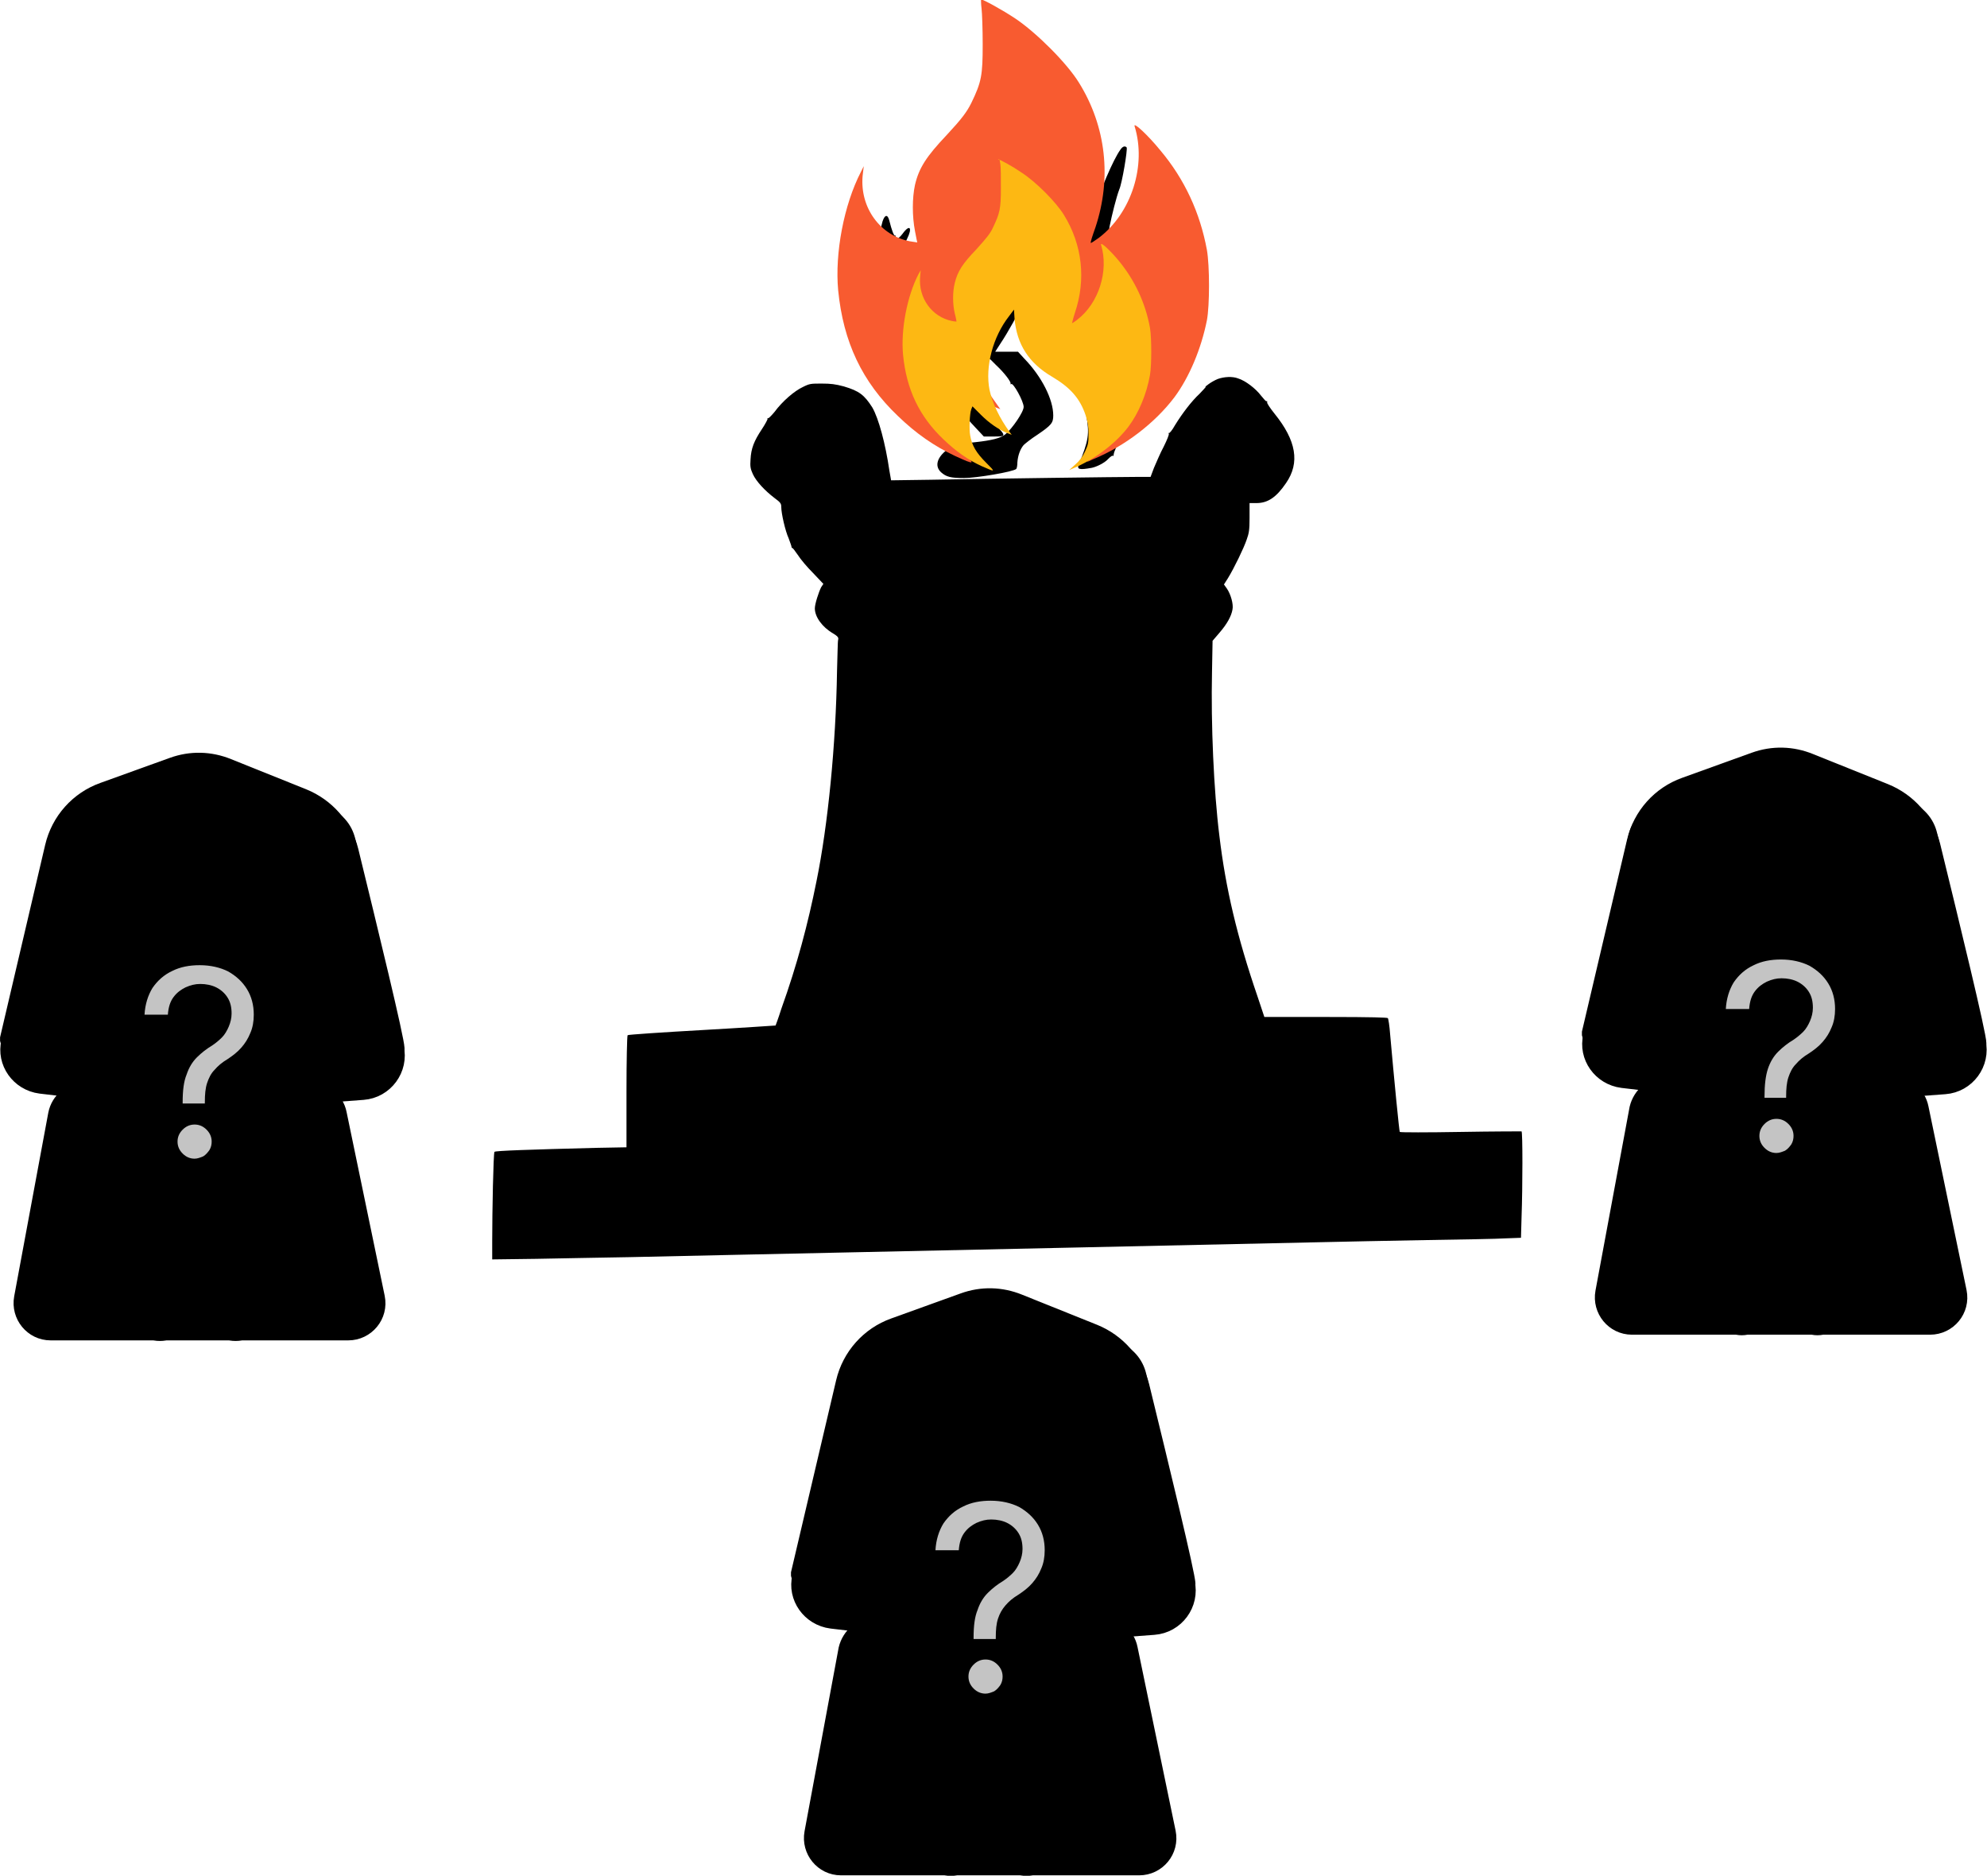 <?xml version="1.0" encoding="utf-8"?>
<!-- Generator: Adobe Illustrator 27.0.1, SVG Export Plug-In . SVG Version: 6.00 Build 0)  -->
<svg version="1.1" id="Layer_1" xmlns="http://www.w3.org/2000/svg" xmlns:xlink="http://www.w3.org/1999/xlink" x="0px" y="0px"
	 viewBox="0 0 349.2 329.6" style="enable-background:new 0 0 349.2 329.6;" xml:space="preserve">
<style type="text/css">
	.st0{stroke:#000000;stroke-width:2.254;}
	.st1{stroke:#000000;stroke-width:2.541;}
	.st2{stroke:#000000;stroke-width:2.254;stroke-miterlimit:4;}
	.st3{stroke:#000000;stroke-width:2.178;}
	.st4{fill:#C4C4C4;}
	.st5{fill-rule:evenodd;clip-rule:evenodd;fill:#F85B30;}
	.st6{fill-rule:evenodd;clip-rule:evenodd;fill:#FDB813;}
</style>
<path class="st0" d="M14.9,191.3h39.6c2.6,0,4.8,1.8,5.3,4.3l6.7,32.3c0.7,3.4-1.9,6.5-5.3,6.5H8.9c-3.4,0-5.9-3.1-5.3-6.4l6-32.3
	C10.1,193.2,12.3,191.3,14.9,191.3z"/>
<path class="st1" d="M13.8,143l19-6.9c1.4-0.5,3-0.5,4.4,0l19.8,6.9c2.1,0.7,3.7,2.5,4.2,4.7l8.5,36.3c0.9,3.9-1.9,7.7-5.9,8
	l-28.2,2.1c-0.4,0-0.8,0-1.3,0l-27.2-3.2c-3.9-0.5-6.5-4.2-5.6-7.9l8.1-35.2C10.1,145.6,11.7,143.8,13.8,143z"/>
<path class="st2" d="M16.6,207.8L16.6,207.8c-1.9-1.2-4.5-0.7-5.8,1.3l-0.5,0.9c-1.2,1.9-0.7,4.5,1.3,5.8h0c1.9,1.2,4.5,0.7,5.8-1.3
	l0.5-0.9C19.1,211.6,18.5,209,16.6,207.8z"/>
<path class="st2" d="M23.2,197.9L23.2,197.9c-1.9-1.2-4.5-0.7-5.8,1.3l-4.9,7.8c-1.2,1.9-0.7,4.5,1.3,5.8h0c1.9,1.2,4.5,0.7,5.8-1.3
	l4.9-7.8C25.7,201.7,25.1,199.1,23.2,197.9z"/>
<path class="st2" d="M52.3,207.4L52.3,207.4c1.9-1.2,4.5-0.7,5.8,1.3l0.5,0.9c1.2,1.9,0.7,4.5-1.3,5.8h0c-1.9,1.2-4.5,0.7-5.8-1.3
	l-0.5-0.9C49.7,211.2,50.3,208.6,52.3,207.4z"/>
<path class="st2" d="M45.6,197.9L45.6,197.9c1.9-1.2,4.5-0.7,5.8,1.3l4.6,7.3c1.2,1.9,0.7,4.5-1.3,5.8h0c-1.9,1.2-4.5,0.7-5.8-1.3
	l-4.6-7.3C43.1,201.7,43.7,199.1,45.6,197.9z"/>
<path class="st0" d="M28.1,216.2L28.1,216.2c2.3,0,4.2,1.9,4.2,4.2v9.9c0,2.3-1.9,4.2-4.2,4.2h0c-2.3,0-4.2-1.9-4.2-4.2v-9.9
	C23.9,218,25.8,216.2,28.1,216.2z"/>
<path class="st0" d="M41.4,216.2L41.4,216.2c2.3,0,4.2,1.9,4.2,4.2v9.9c0,2.3-1.9,4.2-4.2,4.2h0c-2.3,0-4.2-1.9-4.2-4.2v-9.9
	C37.2,218,39.1,216.2,41.4,216.2z"/>
<path class="st0" d="M29,195.7h12c2.7,0,5,2,5.4,4.7l2.7,20.7c0.4,3.2-2.1,6.1-5.4,6.1H26.6c-3.2,0-5.7-2.8-5.4-6l2.4-20.7
	C23.9,197.7,26.2,195.7,29,195.7z"/>
<path class="st0" d="M30.6,144.8h9.2c9.5,0,17.1,7.9,16.6,17.4l-1,20.9c-0.3,6.1-3.9,11.5-9.4,14.2l-3.7,1.8
	c-4.6,2.3-10,2.2-14.7-0.1l-3.5-1.7c-5.4-2.7-9-8.1-9.3-14.2l-1-20.9C13.5,152.8,21.1,144.8,30.6,144.8z"/>
<path class="st3" d="M34.3,151C18,151,7.5,170.2,3.2,182.9c-0.3,1-1.9,0.9-2.1-0.1c0-0.1,0-0.3,0-0.4L9,148.7
	c1.1-4.7,4.5-8.5,9-10.1l12.2-4.4c3.3-1.2,6.8-1.1,10,0.2l13.2,5.3c4.2,1.7,7.4,5.3,8.5,9.7c3.4,13.9,8.1,33.2,8.1,34.8
	c0,2-2.1,1.4-2.8-0.4C62.5,171.2,51,151,34.3,151z"/>
<path class="st4" d="M32.1,193.9v-0.2c0-2.1,0.2-3.7,0.7-4.9c0.4-1.2,1-2.2,1.8-3c0.8-0.8,1.7-1.5,2.7-2.1c0.6-0.4,1.2-0.9,1.7-1.4
	c0.5-0.5,0.9-1.2,1.2-1.9c0.3-0.7,0.5-1.5,0.5-2.3c0-1.1-0.2-2-0.7-2.8c-0.5-0.8-1.2-1.4-2-1.8c-0.8-0.4-1.8-0.6-2.8-0.6
	c-0.9,0-1.7,0.2-2.6,0.6c-0.8,0.4-1.5,0.9-2.1,1.7s-0.9,1.8-1,3.1h-4.1c0.1-1.8,0.6-3.4,1.4-4.7c0.9-1.3,2-2.3,3.5-3
	c1.4-0.7,3-1,4.8-1c1.9,0,3.6,0.4,5,1.1c1.4,0.8,2.5,1.8,3.3,3.1c0.8,1.3,1.2,2.8,1.2,4.5c0,1.2-0.2,2.3-0.6,3.2
	c-0.4,1-0.9,1.8-1.6,2.6c-0.7,0.8-1.5,1.4-2.4,2c-1,0.6-1.7,1.2-2.3,1.9c-0.6,0.6-1,1.4-1.3,2.3c-0.3,0.9-0.4,2-0.4,3.4v0.2H32.1z
	 M34.2,203.6c-0.8,0-1.5-0.3-2.1-0.9c-0.6-0.6-0.9-1.3-0.9-2.1s0.3-1.5,0.9-2.1c0.6-0.6,1.3-0.9,2.1-0.9s1.5,0.3,2.1,0.9
	c0.6,0.6,0.9,1.3,0.9,2.1c0,0.5-0.1,1-0.4,1.5c-0.3,0.4-0.6,0.8-1.1,1.1C35.2,203.4,34.7,203.6,34.2,203.6z"/>
<path class="st0" d="M292.9,190.3h39.6c2.6,0,4.8,1.8,5.3,4.3l6.7,32.3c0.7,3.4-1.9,6.5-5.3,6.5h-52.4c-3.4,0-5.9-3.1-5.3-6.4
	l6-32.3C288.1,192.2,290.3,190.3,292.9,190.3z"/>
<path class="st1" d="M291.8,142l19-6.9c1.4-0.5,3-0.5,4.4,0l19.8,6.9c2.1,0.7,3.7,2.5,4.2,4.7l8.5,36.3c0.9,3.9-1.9,7.7-5.9,8
	l-28.2,2.1c-0.4,0-0.8,0-1.3,0l-27.2-3.2c-3.9-0.5-6.5-4.2-5.6-7.9l8-35.2C288.1,144.6,289.7,142.8,291.8,142z"/>
<path class="st2" d="M294.6,206.8L294.6,206.8c-1.9-1.2-4.5-0.7-5.8,1.3l-0.5,0.9c-1.2,1.9-0.7,4.5,1.3,5.8h0
	c1.9,1.2,4.5,0.7,5.8-1.3l0.5-0.9C297.1,210.6,296.5,208,294.6,206.8z"/>
<path class="st2" d="M301.2,196.9L301.2,196.9c-1.9-1.2-4.5-0.7-5.8,1.3l-4.9,7.8c-1.2,1.9-0.7,4.5,1.3,5.8l0,0
	c1.9,1.2,4.5,0.7,5.8-1.3l4.9-7.8C303.7,200.7,303.1,198.1,301.2,196.9z"/>
<path class="st2" d="M330.3,206.4L330.3,206.4c1.9-1.2,4.5-0.7,5.8,1.3l0.5,0.9c1.2,1.9,0.7,4.5-1.3,5.8l0,0
	c-1.9,1.2-4.5,0.7-5.8-1.3l-0.5-0.9C327.7,210.2,328.3,207.6,330.3,206.4z"/>
<path class="st2" d="M323.6,196.9L323.6,196.9c1.9-1.2,4.5-0.7,5.8,1.3l4.6,7.3c1.2,1.9,0.7,4.5-1.3,5.8l0,0
	c-1.9,1.2-4.5,0.7-5.8-1.3l-4.6-7.3C321.1,200.7,321.7,198.1,323.6,196.9z"/>
<path class="st0" d="M306.1,215.2L306.1,215.2c2.3,0,4.2,1.9,4.2,4.2v9.9c0,2.3-1.9,4.2-4.2,4.2h0c-2.3,0-4.2-1.9-4.2-4.2v-9.9
	C301.9,217,303.8,215.2,306.1,215.2z"/>
<path class="st0" d="M319.4,215.2L319.4,215.2c2.3,0,4.2,1.9,4.2,4.2v9.9c0,2.3-1.9,4.2-4.2,4.2h0c-2.3,0-4.2-1.9-4.2-4.2v-9.9
	C315.2,217,317.1,215.2,319.4,215.2z"/>
<path class="st0" d="M307,194.7h12c2.7,0,5,2,5.4,4.7l2.7,20.7c0.4,3.2-2.1,6.1-5.4,6.1h-17.2c-3.2,0-5.7-2.8-5.4-6l2.4-20.7
	C301.9,196.7,304.2,194.7,307,194.7z"/>
<path class="st0" d="M308.6,143.8h9.2c9.5,0,17.1,7.9,16.6,17.4l-1,20.9c-0.3,6.1-3.9,11.5-9.4,14.2l-3.7,1.8
	c-4.6,2.3-10,2.2-14.7-0.1l-3.5-1.7c-5.4-2.7-9-8.1-9.3-14.2l-1-20.9C291.5,151.8,299.1,143.8,308.6,143.8z"/>
<path class="st3" d="M312.3,150c-16.3,0-26.8,19.2-31.1,31.9c-0.3,1-1.9,0.9-2.1-0.1c0-0.1,0-0.3,0-0.4l7.9-33.6
	c1.1-4.7,4.5-8.5,9-10.1l12.2-4.4c3.3-1.2,6.8-1.1,10,0.2l13.2,5.3c4.2,1.7,7.4,5.3,8.5,9.7c3.4,13.9,8.1,33.2,8.1,34.8
	c0,2-2.1,1.4-2.8-0.4C340.5,170.2,329,150,312.3,150z"/>
<path class="st4" d="M310.1,192.9v-0.2c0-2.1,0.2-3.7,0.6-4.9c0.4-1.2,1-2.2,1.8-3c0.8-0.8,1.7-1.5,2.7-2.1c0.6-0.4,1.2-0.9,1.7-1.4
	c0.5-0.5,0.9-1.2,1.2-1.9c0.3-0.7,0.5-1.5,0.5-2.3c0-1.1-0.2-2-0.7-2.8c-0.5-0.8-1.2-1.4-2-1.8c-0.8-0.4-1.8-0.6-2.8-0.6
	c-0.9,0-1.7,0.2-2.6,0.6c-0.8,0.4-1.5,0.9-2.1,1.7c-0.6,0.8-0.9,1.8-1,3.1h-4.1c0.1-1.8,0.6-3.4,1.4-4.7c0.9-1.3,2-2.3,3.5-3
	c1.4-0.7,3-1,4.8-1c1.9,0,3.6,0.4,5,1.1c1.4,0.8,2.5,1.8,3.3,3.1c0.8,1.3,1.2,2.8,1.2,4.5c0,1.2-0.2,2.3-0.6,3.2
	c-0.4,1-0.9,1.8-1.6,2.6c-0.7,0.8-1.5,1.4-2.4,2c-1,0.6-1.7,1.2-2.3,1.9c-0.6,0.6-1,1.4-1.3,2.3c-0.3,0.9-0.4,2-0.4,3.4v0.2H310.1z
	 M312.2,202.6c-0.8,0-1.5-0.3-2.1-0.9c-0.6-0.6-0.9-1.3-0.9-2.1s0.3-1.5,0.9-2.1c0.6-0.6,1.3-0.9,2.1-0.9c0.8,0,1.5,0.3,2.1,0.9
	c0.6,0.6,0.9,1.3,0.9,2.1c0,0.5-0.1,1-0.4,1.5c-0.3,0.4-0.6,0.8-1.1,1.1C313.2,202.4,312.7,202.6,312.2,202.6z"/>
<path class="st0" d="M153.9,285.3h39.6c2.6,0,4.8,1.8,5.3,4.3l6.7,32.3c0.7,3.4-1.9,6.5-5.3,6.5h-52.4c-3.4,0-5.9-3.1-5.3-6.4
	l6-32.3C149.1,287.2,151.3,285.3,153.9,285.3z"/>
<path class="st1" d="M152.8,237l19-6.9c1.4-0.5,3-0.5,4.4,0l19.8,6.9c2.1,0.7,3.7,2.5,4.2,4.7l8.5,36.3c0.9,3.9-1.9,7.7-5.9,8
	l-28.2,2.1c-0.4,0-0.8,0-1.3,0l-27.2-3.2c-3.9-0.5-6.5-4.2-5.6-7.9l8.1-35.2C149.1,239.6,150.7,237.8,152.8,237z"/>
<path class="st2" d="M155.6,301.8L155.6,301.8c-1.9-1.2-4.5-0.7-5.8,1.3l-0.5,0.9c-1.2,1.9-0.7,4.5,1.3,5.8l0,0
	c1.9,1.2,4.5,0.7,5.8-1.3l0.5-0.9C158.1,305.6,157.5,303,155.6,301.8z"/>
<path class="st2" d="M162.2,291.9L162.2,291.9c-1.9-1.2-4.5-0.7-5.8,1.3l-4.9,7.8c-1.2,1.9-0.7,4.5,1.3,5.8h0
	c1.9,1.2,4.5,0.7,5.8-1.3l4.9-7.8C164.7,295.7,164.1,293.1,162.2,291.9z"/>
<path class="st2" d="M191.3,301.4L191.3,301.4c1.9-1.2,4.5-0.7,5.8,1.3l0.5,0.9c1.2,1.9,0.7,4.5-1.3,5.8h0c-1.9,1.2-4.5,0.7-5.8-1.3
	l-0.5-0.9C188.7,305.2,189.3,302.6,191.3,301.4z"/>
<path class="st2" d="M184.6,291.9L184.6,291.9c1.9-1.2,4.5-0.7,5.8,1.3l4.6,7.3c1.2,1.9,0.7,4.5-1.3,5.8h0c-1.9,1.2-4.5,0.7-5.8-1.3
	l-4.6-7.3C182.1,295.7,182.7,293.1,184.6,291.9z"/>
<path class="st0" d="M167.1,310.2L167.1,310.2c2.3,0,4.2,1.9,4.2,4.2v9.9c0,2.3-1.9,4.2-4.2,4.2h0c-2.3,0-4.2-1.9-4.2-4.2v-9.9
	C162.9,312,164.8,310.2,167.1,310.2z"/>
<path class="st0" d="M180.4,310.2L180.4,310.2c2.3,0,4.2,1.9,4.2,4.2v9.9c0,2.3-1.9,4.2-4.2,4.2h0c-2.3,0-4.2-1.9-4.2-4.2v-9.9
	C176.2,312,178.1,310.2,180.4,310.2z"/>
<path class="st0" d="M168,289.7h12c2.7,0,5,2,5.4,4.7l2.7,20.7c0.4,3.2-2.1,6.1-5.4,6.1h-17.2c-3.2,0-5.7-2.8-5.4-6l2.4-20.7
	C162.9,291.7,165.2,289.7,168,289.7z"/>
<path class="st0" d="M169.6,238.8h9.2c9.5,0,17.1,7.9,16.6,17.4l-1,20.9c-0.3,6.1-3.9,11.5-9.4,14.2l-3.7,1.8
	c-4.6,2.3-10,2.2-14.7-0.1l-3.5-1.7c-5.4-2.7-9-8.1-9.3-14.2l-1-20.9C152.5,246.8,160.1,238.8,169.6,238.8z"/>
<path class="st3" d="M173.3,245c-16.3,0-26.8,19.2-31.1,31.9c-0.3,1-1.9,0.9-2.1-0.1c0-0.1,0-0.3,0-0.4l7.9-33.6
	c1.1-4.7,4.5-8.5,9-10.1l12.2-4.4c3.3-1.2,6.8-1.1,10,0.2l13.2,5.3c4.2,1.7,7.4,5.3,8.5,9.7c3.4,13.9,8.1,33.2,8.1,34.8
	c0,2-2.1,1.4-2.8-0.4C201.5,265.2,190,245,173.3,245z"/>
<path class="st4" d="M171.1,288v-0.2c0-2.1,0.2-3.7,0.7-4.9c0.4-1.2,1-2.2,1.8-3c0.8-0.8,1.7-1.5,2.7-2.1c0.6-0.4,1.2-0.9,1.7-1.4
	c0.5-0.5,0.9-1.2,1.2-1.9c0.3-0.7,0.5-1.5,0.5-2.3c0-1.1-0.2-2-0.7-2.8c-0.5-0.8-1.2-1.4-2-1.8c-0.8-0.4-1.8-0.6-2.8-0.6
	c-0.9,0-1.7,0.2-2.6,0.6c-0.8,0.4-1.5,0.9-2.1,1.7c-0.6,0.8-0.9,1.8-1,3.1h-4.1c0.1-1.8,0.6-3.4,1.4-4.7c0.9-1.3,2-2.3,3.5-3
	c1.4-0.7,3-1,4.8-1c1.9,0,3.6,0.4,5,1.1c1.4,0.8,2.5,1.8,3.3,3.1c0.8,1.3,1.2,2.8,1.2,4.5c0,1.2-0.2,2.3-0.6,3.2
	c-0.4,1-0.9,1.8-1.6,2.6c-0.7,0.8-1.5,1.4-2.4,2c-1,0.6-1.7,1.2-2.3,1.9c-0.6,0.7-1,1.4-1.3,2.3c-0.3,0.9-0.4,2-0.4,3.4v0.2H171.1z
	 M173.2,297.6c-0.8,0-1.5-0.3-2.1-0.9c-0.6-0.6-0.9-1.3-0.9-2.1s0.3-1.5,0.9-2.1c0.6-0.6,1.3-0.9,2.1-0.9c0.8,0,1.5,0.3,2.1,0.9
	c0.6,0.6,0.9,1.3,0.9,2.1c0,0.5-0.1,1-0.4,1.5c-0.3,0.4-0.6,0.8-1.1,1.1C174.2,297.4,173.7,297.6,173.2,297.6z"/>
<path d="M185.3,12.1c0,0,0.2-0.3,0.4-0.6c0.3-0.3,0.7-0.6,0.8-0.6c0.6,0,3.5,7.5,3.9,10.2c0.2,1.2,0.2,1.7-0.1,3
	c-0.4,2-1.6,4.3-2.9,5.8c-0.9,1.1-1.1,1.1-1.4,0.9c-0.3-0.3-0.3-0.4,0.2-1.7c1.1-3.3,1.1-5.5-0.2-7.5c-0.4-0.6-0.9-1.4-1.1-1.8
	c-0.2-0.4-0.5-0.8-0.6-0.9c-0.1-0.1-0.2-0.2-0.2-0.3c0-0.1,0-0.5-0.1-1c-0.2-1,0.3-3.7,0.8-4.7C185.2,12.5,185.3,12.1,185.3,12.1z"
	/>
<path d="M168.8,22.7c0.5-0.6,1.7-2,2.7-3c1.1-1,2-1.9,2.1-1.9c1,0,0.7,4.7-0.4,6.9c-1.3,2.6-4.2,5.6-6.9,6.9c-1.8,0.9-1.9,0.7-1-2
	C166.2,27.1,167.5,24.3,168.8,22.7z"/>
<path d="M192,37.6c1.3-4,3.6-9.5,4.9-11.3c0.4-0.6,0.8-0.7,1.1-0.4c0.2,0.3-0.8,6.3-1.3,7.4c-0.5,1.3-1.3,4.5-1.7,6.5
	c-0.4,2.3-0.4,5.6,0,7.9c0.4,2.4,1.1,5.3,1.2,4.9c0.1-0.2,0.4-0.8,0.9-1.5c0.4-0.6,0.8-1.3,0.8-1.4c0-0.1,0-0.2,0.1-0.2
	s0.7-0.8,1.5-1.9c0.8-1.1,1.5-2.1,1.6-2.2c0.5-0.3,0.6,0.3,0.3,2.4c-0.8,5.1-0.8,9-0.2,12c0.3,1.6,1.9,5,2.2,4.8
	c0.1-0.1,0.2,0,0.1,0.1c-0.1,0.1,0,0.5,0.3,0.7c0.2,0.3,0.4,0.6,0.4,0.7c0,0.1-1.2,1.4-2.7,2.9c-1.9,1.9-2.7,2.8-2.6,3
	c0.1,0.2,0,0.2-0.1,0.2c-0.2-0.1-1.1,1-1.6,2.1c-0.2,0.5-0.5,1.6-0.6,2.4c-0.1,0.8-0.4,1.9-0.6,2.3c-0.2,0.4-0.3,0.9-0.3,1
	c0.1,0.1,0,0.1-0.1,0.1c-0.1-0.1-0.4,0.1-0.8,0.5c-0.6,0.7-2,1.4-2.9,1.6c-2.2,0.4-2.7,0.3-2.3-0.6c1.7-4.2,1.9-5.3,1.3-8.7
	c-0.5-2.9-0.4-3.8,0.3-4.4c0.3-0.3,0.7-0.6,0.8-0.6c0.3,0,2.2,2,2.1,2.2c0,0,0,0.3,0.1,0.6c0.1,0.5,0.2,0.5,0.5,0.3
	c0.2-0.1,0.3-0.3,0.3-0.4c-0.1-0.1,0-0.1,0.1-0.1c0.3,0.1,1-0.6,0.9-0.7c-0.1-0.1,0-0.1,0.1,0c0.3,0.2,2.1-1.8,2.6-2.8
	c0.6-1.3,0.6-2.7-0.2-4c-0.5-0.9-0.9-1.3-2.5-2.6c-0.4-0.4-1-2.5-1-3.7c0-0.8,0.4-2.5,0.7-3.2c0.2-0.5,0.2-0.5,0-0.4
	c-0.2,0.1-0.8-0.2-1.4-0.6c-1-0.7-1.1-0.7-1.9-0.5c-0.5,0.1-0.7,0.3-0.7,0.5c0.1,0.1,0,0.2-0.1,0.1c-0.2-0.1-0.5,0.2-1.1,0.7
	c-1,1-1.7,2.7-2.3,5.5c-0.2,1.1-0.5,2.2-0.5,2.4c-0.2,0.6-0.7,0.7-0.9,0.3c-0.3-0.8-0.7-5.2-0.7-7c0.1-2.5,0.6-3.5,2.5-5.6
	c2-2.2,2.1-2.6,2.3-6.2C191.3,40.1,191.5,39.3,192,37.6z"/>
<path d="M176.4,37.5c-0.7-2.9-0.3-5.5,1.4-7.4c0.4-0.4,0.8-0.7,0.9-0.7c0.4,0.1,1.9,4.3,2.2,6.2c0.3,1.9,0,4.1-0.8,6.4l-0.5,1.5
	l1.6,2.1c0.9,1.2,1.9,2.7,2.3,3.5c0.9,1.9,1.4,4.4,1.2,7.1c-0.2,2.7-0.5,4-1,4c-0.3,0-0.5-0.4-1.1-2.5c-0.8-2.8-1.7-5.1-2.7-7.1
	c-1-1.9-3.1-5.4-3.4-5.4c-0.1,0-0.1-0.1-0.1-0.2c0.1-0.1,0-0.2-0.1-0.2c-0.4,0-0.4-0.6-0.1-1.9C176.8,40.5,176.9,39.4,176.4,37.5z"
	/>
<path d="M167.2,39.5c0.2,0.1,1.9-2.4,2.9-4.3c0.6-1.1,0.7-1.2,1.2-1.2c0.3,0,0.5,0.1,0.5,0.2c0,0.1,0,0.4,0.2,0.8
	c0.3,0.8,0.4,3.5,0.1,4.7c-0.1,0.4-0.4,1.4-0.7,2.1c-0.4,1.2-0.7,1.6-2,2.7c-3.5,3.3-4.6,4.5-5.2,5.6c-0.9,1.9-1.3,3.2-1.7,6
	c-0.4,2.8-0.5,3.2-1,3c-0.3-0.1-1-2.3-1.4-4.6c-0.6-3.2-0.1-5.5,1.7-8.1c0.3-0.5,0.5-1,0.5-1.1c-0.1-0.1-0.1-0.2,0.1-0.1
	c0.1,0.1,0.5-0.2,0.9-0.7c0.4-0.5,1.4-1.7,2.4-2.8c0.9-1.1,1.7-2.1,1.6-2.2C167.1,39.5,167.1,39.4,167.2,39.5z"/>
<path d="M153.7,45.3c0.4-2.3,1-4.9,1.4-6.4c0.4-1.2,0.9-1.3,1.2-0.1c0.4,1.6,0.8,2.7,1,2.6c0.1-0.1,0.1,0,0.1,0.2
	c-0.1,0.7,0.5,0.4,1.2-0.5c1.3-1.8,1.8-1.1,0.8,0.9c-0.8,1.6-1.7,4.3-2.2,6.5c-0.3,1.2-0.3,2.5-0.3,4.9c0,3.1,0,3.4,0.5,4.8
	c1,2.8,3.8,7.9,5.5,10c0.6,0.7,0.5,1.1-0.4,3.8c-0.6,1.5-0.8,2-1.1,2c-0.3,0-0.4-0.2-0.4-1.6c0-2.3-0.8-4.4-2.6-6.5
	c-2.3-2.9-4.2-6.1-4.8-8.4C153.2,55.6,153.2,48.3,153.7,45.3z"/>
<path d="M176,55.3c0.6-0.3,1.3-0.7,1.7-0.9c0.7-0.4,1.3-0.4,1.4,0c0.1,0.3-1.9,3.9-3.3,6l-0.9,1.4h2h2L180,63
	c3.1,3.2,5.1,7.2,5.1,10c0,1.3-0.3,1.7-2.8,3.4c-1.1,0.7-2.2,1.6-2.4,1.8c-0.6,0.7-1,1.8-1.1,3c0,0.6-0.1,1.1-0.2,1.2
	c-0.5,0.5-7,1.6-9.2,1.6c-2.3,0-3.1-0.2-4-1c-1.1-1-0.8-2.4,0.7-3.7c1.1-1,2.2-1.3,5.3-1.6c2.8-0.3,4.5-0.7,5.3-1.4
	c1.2-1,3.2-3.9,3.2-4.8c0-1-1.9-4.4-2.2-4c-0.1,0.1-0.1,0-0.1-0.1c0.1-0.3-1.1-1.9-2.5-3.2l-1.1-1.1l-1.1,1
	c-2.4,2.1-2.7,3.7-1.4,6.3c0.6,1.2,1.2,2,2.9,3.7c1.6,1.6,2.1,2.2,1.9,2.4c-0.1,0.2-0.7,0.2-1.8,0.2h-1.6l-1.5-1.6
	c-4.4-4.6-5.9-8.5-4.4-11.5c0.9-1.8,1.8-2.8,4.2-4.8c2.4-2,2.4-2,2.6-2c0.1,0,0.4-0.2,0.7-0.4C174.7,56,175.4,55.6,176,55.3z"/>
<path d="M212.4,67.5c0.4-0.3,1.1-0.7,1.6-0.9c1.1-0.4,2.6-0.5,3.6-0.1c1.3,0.4,3.1,1.8,4,3c0.5,0.6,0.9,1.1,1,1
	c0.1-0.1,0.1,0,0.1,0.2c-0.1,0.1,0.5,1,1.3,2c3.8,4.7,4.5,8.6,2,12.2c-1.7,2.5-3.2,3.5-5.2,3.5l-1.2,0V91c0,2.1-0.1,2.7-0.5,3.8
	c-0.5,1.5-2.2,5-3.3,6.8l-0.7,1.1l0.5,0.7c0.7,1,1.2,2.8,1,3.7c-0.2,1.2-1,2.6-2.3,4.1l-1.2,1.4l-0.1,5.5
	c-0.2,9.1,0.3,20.8,1.3,28.8c1.1,9.2,3.1,17.7,6.7,28.2l1.2,3.6h10.8c8.4,0,10.8,0.1,10.9,0.2c0.1,0.1,0.3,1.4,0.4,2.8
	c0.7,7.9,1.6,17.1,1.7,17.2c0.1,0.1,4.9,0.1,10.7,0c5.8-0.1,10.6-0.1,10.7-0.1c0.2,0.1,0.2,9.6,0,15.1l-0.1,3.6l-2.7,0.1
	c-1.5,0.1-7.8,0.2-13.9,0.3c-6.2,0.1-15.1,0.3-19.8,0.4c-4.7,0.1-23.3,0.5-41.4,0.9c-18.1,0.4-36.9,0.8-41.9,0.9s-13.4,0.3-18.6,0.4
	c-5.2,0.1-13.5,0.3-18.3,0.4c-4.8,0.1-12.3,0.2-16.5,0.3l-7.7,0.1v-3.1c0-5.2,0.2-15.6,0.4-15.8c0.1-0.2,6.2-0.4,17.8-0.7l5.4-0.1
	v-9.8c0-5.4,0.1-9.8,0.2-9.9c0.1-0.1,6-0.5,13.1-0.9c7.1-0.4,12.9-0.8,12.9-0.8c0,0,0.5-1.3,1-2.9c2.8-7.8,4.7-15,6.2-22.5
	c2-9.8,3.4-23.9,3.6-36.9c0.1-2.7,0.1-5.2,0.2-5.5c0.1-0.4-0.1-0.6-0.9-1.1c-1.9-1.1-3.2-2.9-3.2-4.4c0-0.8,0.7-2.9,1.1-3.7l0.4-0.6
	l-1.8-1.9c-1-1-2.2-2.4-2.7-3.2c-0.5-0.7-0.9-1.3-1-1.2c0,0-0.1-0.1-0.1-0.2c0-0.2-0.3-0.9-0.5-1.5c-0.6-1.3-1.3-4.4-1.3-5.5
	c0-0.6-0.1-0.8-1.2-1.6c-1.7-1.3-3.2-2.9-3.8-4.2c-0.4-0.9-0.5-1.3-0.4-2.6c0.1-1.9,0.6-3.2,2-5.3c0.6-0.9,1-1.7,1-1.8
	c-0.1-0.1,0-0.2,0.1-0.1c0.1,0,0.6-0.5,1.1-1.1c1.4-1.9,3.5-3.7,5-4.4c1.2-0.6,1.4-0.6,3.3-0.6c1.6,0,2.4,0.1,3.9,0.5
	c2.7,0.8,3.6,1.5,5,3.7c1.1,1.9,2.3,6.3,3,11.1l0.3,1.7l7.1-0.1c10.1-0.2,33.2-0.5,36.1-0.5l2.4,0l0.6-1.6c0.4-0.9,1.1-2.6,1.7-3.7
	c0.6-1.2,1-2.2,0.9-2.3c-0.1-0.1-0.1-0.2,0-0.1c0.1,0.1,0.6-0.5,1.1-1.4c1.3-2.1,2.9-4.2,4.3-5.5c0.6-0.6,1.1-1.2,1.1-1.2
	c0-0.1,0-0.1,0,0C211.7,68,212,67.8,212.4,67.5z"/>
<path class="st5" d="M172.5,1.5c0.1,0.8,0.2,3.7,0.2,6.3c0,5.4-0.2,6.6-2,10.3c-0.8,1.6-1.7,2.8-4.3,5.6c-3.6,3.8-4.9,5.8-5.6,8.8
	c-0.5,2.3-0.5,5.5,0,8.1c0.2,1.1,0.4,2,0.4,2c0,0-0.6-0.1-1.3-0.2c-5.2-1-8.8-5.9-8.3-11.5l0.2-1.7l-0.5,1c-3,5.8-4.6,14.3-4,20.8
	c0.9,9.1,4.2,16.1,10.5,22.1c3.2,3.1,6.4,5.3,10,7c3.7,1.7,3.7,1.6,1.2-0.9c-2.5-2.5-3.6-4.5-4.2-7.1c-0.4-1.7-0.2-5.6,0.3-6.8
	l0.3-0.8l2.2,2.2c2.2,2.2,4.4,3.7,6.9,4.7l1.3,0.5l-0.5-0.7c-2.8-3.8-4.7-7.7-5.3-11.1c-1.2-6.1,0.9-13.8,5.1-19.1l1.4-1.7l0.2,2.4
	c0.6,6.7,3.7,11.5,9.8,15.1c4.8,2.8,7.2,5.6,8.7,10c0.6,1.9,0.8,2.8,0.8,4.9c0,2.3-0.1,2.8-0.9,4.5c-0.6,1.3-1.5,2.5-2.5,3.5
	l-1.6,1.5l1.1-0.5c5.6-2.3,10.9-6.4,14.3-10.9c2.6-3.5,4.7-8.5,5.7-13.5c0.5-2.6,0.5-9.6,0-12.4c-1.2-6.5-3.9-12.4-8.2-17.5
	c-2.2-2.7-4.8-5.1-4.5-4.2c2.1,6.8-0.5,15.2-6.3,19.6c-0.7,0.5-1.3,0.9-1.4,0.9c-0.1-0.1,0.3-1.3,0.8-2.7c2.9-8.7,1.9-17.8-2.9-25.5
	c-2.1-3.4-7.4-8.7-11.1-11.2c-2.4-1.6-5.7-3.4-6.1-3.4C172.4,0,172.4,0.7,172.5,1.5z"/>
<path class="st6" d="M175.8,28.8c0.1,0.6,0.1,2.5,0.1,4.3c0,3.6-0.2,4.4-1.4,6.9c-0.5,1.1-1.2,1.9-2.9,3.8c-2.5,2.6-3.3,3.9-3.8,5.9
	c-0.4,1.6-0.4,3.7,0,5.4c0.2,0.7,0.3,1.4,0.3,1.4c0,0-0.4,0-0.8-0.1c-3.5-0.7-5.9-4-5.6-7.7l0.1-1.2l-0.4,0.7
	c-2,3.9-3.1,9.7-2.7,14.1c0.6,6.2,2.9,10.9,7.1,14.9c2.2,2.1,4.3,3.6,6.7,4.7c2.5,1.1,2.5,1.1,0.8-0.6c-1.7-1.7-2.5-3-2.8-4.8
	c-0.2-1.1-0.1-3.8,0.2-4.6l0.2-0.5l1.5,1.5c1.5,1.5,3,2.5,4.6,3.2l0.8,0.3l-0.3-0.4c-1.9-2.6-3.1-5.2-3.6-7.5
	c-0.8-4.1,0.6-9.3,3.4-12.9l0.9-1.2l0.1,1.6c0.4,4.5,2.5,7.8,6.6,10.2c3.2,1.9,4.9,3.8,5.9,6.8c0.4,1.3,0.5,1.9,0.5,3.3
	c0,1.6-0.1,1.9-0.6,3c-0.4,0.9-1,1.7-1.7,2.3l-1.1,1l0.7-0.3c3.8-1.6,7.4-4.3,9.7-7.3c1.8-2.4,3.2-5.7,3.8-9.1
	c0.3-1.7,0.3-6.5,0-8.3c-0.8-4.4-2.7-8.4-5.5-11.8c-1.5-1.8-3.2-3.4-3.1-2.8c1.4,4.6-0.4,10.3-4.2,13.2c-0.5,0.4-0.9,0.6-0.9,0.6
	c0,0,0.2-0.9,0.5-1.8c2-5.9,1.3-12-1.9-17.2c-1.4-2.3-5-5.9-7.5-7.5c-1.6-1.1-3.8-2.3-4.1-2.3C175.7,27.8,175.7,28.3,175.8,28.8z"/>
</svg>
